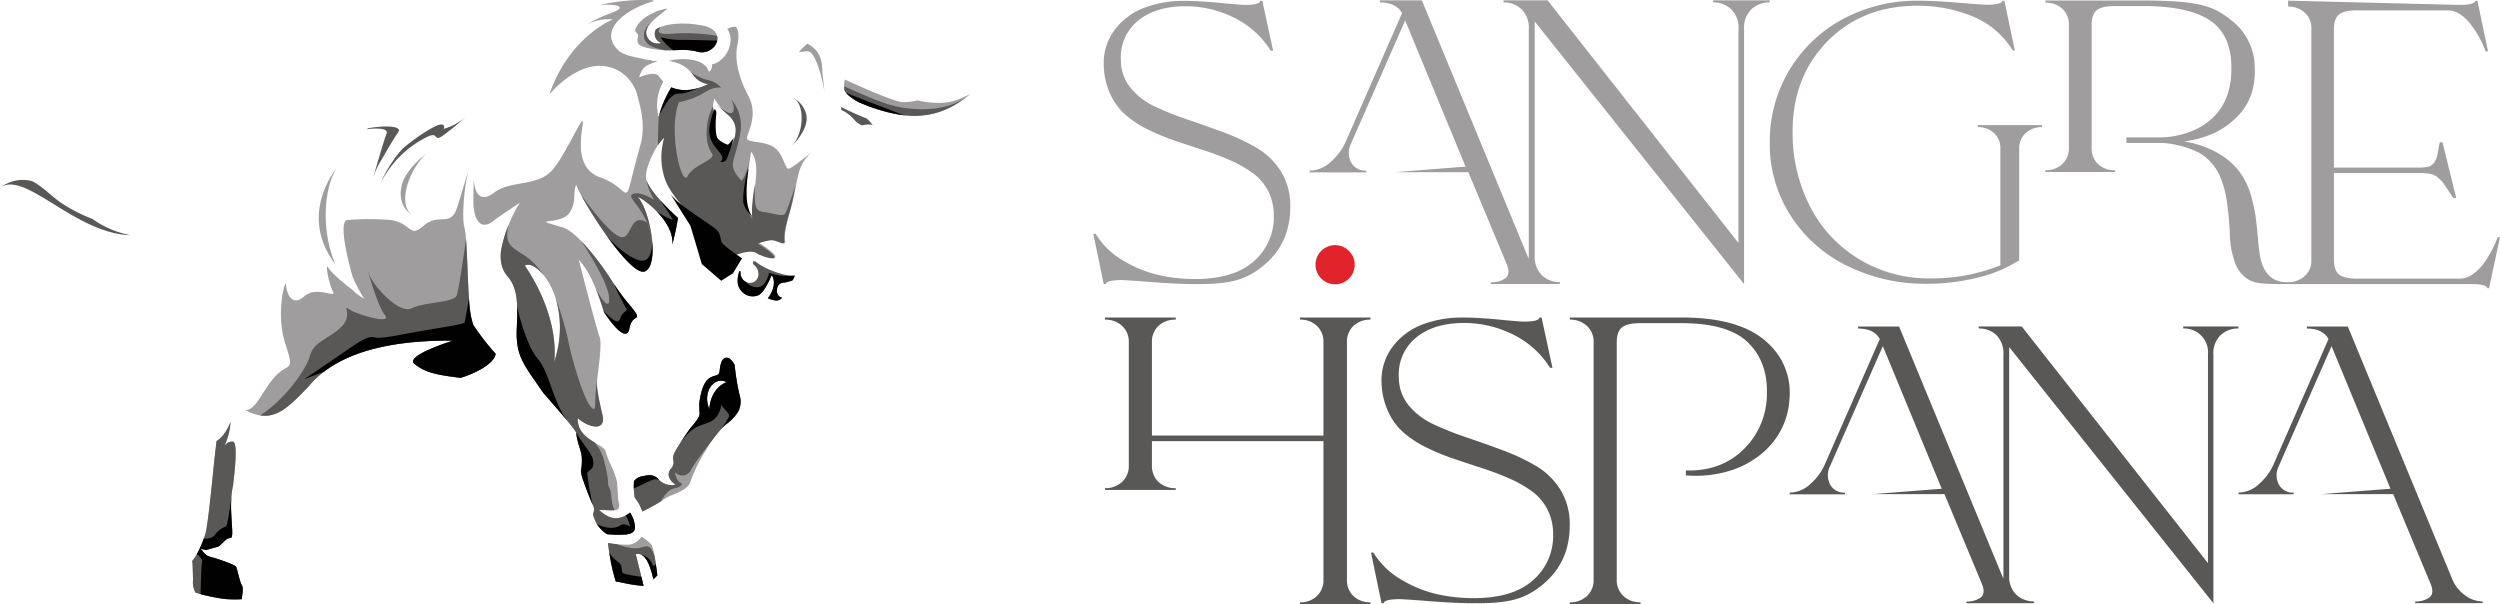 <svg xmlns:xlink="http://www.w3.org/1999/xlink" xmlns="http://www.w3.org/2000/svg" viewBox="0 0 623.74 150.716" height="150.716" width="623.74" id="logo_sangre_hispana_blackbg"><defs><clipPath id="clip-path"><rect fill="none" height="150.716" width="623.74" data-name="Rect&#xE1;ngulo 55" id="Rect&#xE1;ngulo_55"></rect></clipPath></defs><g clip-path="url(#clip-path)" data-name="Grupo 524" id="Grupo_524"><path fill-rule="evenodd" fill="#9f9d9d" transform="translate(-99.708 0)" d="M260,14.64l-.015.012L260,14.64M224.775,62.176c-.139.762-.62,4.194,1.44,6.609,2.329,2.73,2.8,5.643,2.439,12.924s1.789,9.242,6.593,16.29c4.148,4.73,7.672,8.813,8.25,9.983.137,2.333,1.338,4.605,1.363,6.151a13.926,13.926,0,0,1-.215,3.392,10.558,10.558,0,0,0,.728,2.734c.851,2.5,2.137,5.543,2.4,6.035a2.552,2.552,0,0,1-.121,2,10.6,10.6,0,0,0,.73,1.986,8.144,8.144,0,0,0,2.754,2.984,27.051,27.051,0,0,0,4.8.072c2.594-.305,2.438-1.754,1.775-3.885a9.2,9.2,0,0,0-.8-1.56c-3.494,2.627-5.783,1.086-7.783-.688a32.883,32.883,0,0,0,4.329.041c.072-.014,1.109-.234.652-1.816-.337-1.167-.2-3.261-.517-5.395l-.163-.611c-.722-2.733-2.149-4.6-2.648-6.981-1.293-2.011-7.111-3-6.929-8.126,2.707,2.443,7.512,3.593,6.038-1.314-.415-1.836-.841-3.719-1.071-5.308a11.713,11.713,0,0,1-.151-2.575c.068-.761.167-1.566.277-2.462.378-3.085.885-7.228.344-8.642-.821-2.149-5.18-19.18-5.189-19.229,3.05,3.264,4.96,8.739,6.282,13.044,2.254,3.407,5.743,7.674,6.384,4.021.728-4.15,4.15-.874-.582-6.481a58.468,58.468,0,0,1-4.073-5.71S244.7,58.021,239.917,56.672c-9.008-2.542-.165-.249,1.951-3.682,1.723-2.8.719-4.632,1.589-6.9,1.722,4.516,13.617,23.231,17.191,21.6,3.638-1.658,1.417-14.867-1.807-18.569,2.112.874,9.175,6.48,8.592,11.869a60.872,60.872,0,0,0,1.422-6.6c-3.263-3.005-6.917-6.743-7.868-9.458-.618-1.767,1.171-6.274,3.08-9.034.593-.758.965-1.225.965-1.225a5.757,5.757,0,0,1,.568-.545,18.367,18.367,0,0,0-.7,4.445,16.987,16.987,0,0,0,.987,6.109c1.609,4.595,9.738,12.333,10.817,13.526l.019.021c.913,1.01.939,2.846.969,5.017.012.89.025,1.844.108,2.848.112,1.354,2.873,2.558,3.933,1.473l.055-.389c.2-1.38,1.007-3.4,1.912-3.862a2.016,2.016,0,0,1,.233-.1c1.394-.5,3.757-1.155,5.009-.119,0,0,2.572,1.236,3.955,1.091s-3.168-3.314-3.678-3.459.492-.6,2.6-1c1.606-.3,2.928,1,3.821.668-.259-1.423-.08-3.212,1.058-7.164l.137-.476c1.8-6.253,1.539-10.051,3.745-12.98v0a15.334,15.334,0,0,1,1.583-1.781s-4.709,3.882-5.656,4.1-1.311-3.714-3.641-5.316-6.044-1.165-6.7-2.039,3.095-5.425.255-10.813-3.386-9.648-2.73-12.706c.446-2.081.318-3.554-.336-4.536a4.685,4.685,0,0,0-1.255.108l-.642.265-.3.125c2.166,3.057-.181,8.094-3.822,8.886a1.8,1.8,0,0,1-.773,1.864S276.233,15.7,272.728,15a14.15,14.15,0,0,0-6.266.229q.421.049.874.13a8.39,8.39,0,0,1,5.435,3.476,5.239,5.239,0,0,0,3.609,2.14c-2.6,1.379-6.5,2.138-9.172.827a27.275,27.275,0,0,0-3.164,7.384,11.578,11.578,0,0,1,1.18-8.814,9.483,9.483,0,0,1-1.166-1.418c-1-1.139-3.646-.132-4.905.313,1.024-2.831,1.469-2.751,4.6-4.058l-.032,0-.015,0-.017,0-.029,0h0l-.032,0-.012,0-.02,0-.027,0h-.005l-.032,0h-.009l-.023,0-.024,0h-.008l-.033,0h-.007l-.026,0-.022,0-.011,0-.033,0h0l-.029,0-.019,0-.014,0-.033,0h0l-.032,0-.016,0-.017,0-.031,0h0l-.033,0-.014,0-.02,0-.029,0h0l-.033,0-.01,0-.023,0-.026,0h-.008l-.034,0h-.008l-.025,0-.023,0-.01,0-.034,0h0l-.029,0-.02,0-.014,0-.034,0h0l-.032,0-.017,0-.017,0-.033,0h0l-.034,0-.015,0-.019,0-.03,0h0l-.034-.005-.012,0-.022,0-.028,0h-.007l-.034-.005h-.009l-.025,0-.025,0h-.01L262.253,15h-.007l-.028,0-.022,0-.013,0-.035-.005h0l-.031,0-.019,0-.016,0-.035-.005h0l-.035,0-.016,0-.018,0-.033-.005h0l-.035-.005-.013,0-.022,0-.03,0h-.006l-.035-.005-.01,0-.025,0-.027,0-.009,0-.035-.005h-.008l-.028,0-.024,0-.012,0-.036-.005q-.523-.081-1.067-.17L260,14.64c-2.193-.382-4.785-.987-5.9-1.988C248.682,7.788,255.7,2.2,262.866.281c-.079-.077-.16-.152-.245-.223a46.928,46.928,0,0,0-13.252,1.209c4.42-.36,7.021.451,2.936,1.928A31.721,31.721,0,0,0,244.854,7,10.912,10.912,0,0,1,252.6,4.863c-.031.012-10.863,4.231-15.836,18.726,0,0,6.894-8.508,14.394-6.979a9.481,9.481,0,0,1,6.094,4.005,11.245,11.245,0,0,1,.672,1.107,12.487,12.487,0,0,1,.565,1.212c.9,3.426,2.247,7.555,1.2,12.5v0c-.709,2.573-1.583,5.811-2.608,9.886h0c-.025.088-.048.175-.07.263-1.311,5.243-1.092.947-7.5-1.311s-4.842-9.939-4.405-13.361-3.5,6.262-7.209,11.068-10.595,2.8-14.891,6.08c-3.488,2.66-4.956.143-5.075-3.511-.082,2.051-.141,4.406-.1,6.519.446,6.118,3.322,5.369,4.778,4.2s6.828-4.7,6.828-4.7a34.5,34.5,0,0,0-4.663,11.595M238,90.239c1.131-12.458-7.333-23.912-7.35-23.935,2.612-2.017,12.353,8.01,7.35,23.935m49.1-52.372c2.959,3.574-.21,11.325.532,16.443-3.142-3.435-.967-12.945-.532-16.443M279,35.777a4.108,4.108,0,0,1-1.879-3.3,8.418,8.418,0,0,1,.774-4.32l.072-.151c-.8-1.138,0-3.462,0-3.464,1.127,2.132,1.9,2.418,3.911,4.61,2.9,3.165.629,6.758-1.163,9.707.058-1.468-.56-2.014-1.717-3.083M258.236,21.926c.108.457.054.226,0,0" data-name="Trazado 329" id="Trazado_329"></path><path fill-rule="evenodd" fill="#9f9d9d" transform="translate(-133.489 -75.345)" d="M300.838,192.362c-1.246,1.495-.067,3.085,1.2,3.918a4.477,4.477,0,0,1-4.45-1.565,3.011,3.011,0,0,0-2.706-.749c-1.566.3-2.076.2-3.2,1.384a16.665,16.665,0,0,0,.162,4.138,11.858,11.858,0,0,1,1.908,3.492c.946-.471,1.848-.944,2.666-1.4a30.251,30.251,0,0,0,2.954-1.806,10.659,10.659,0,0,1,1.986-.98c1.661-.7,3.837-1.614,4.339-3.13a40.766,40.766,0,0,1,4.08-8.265,27.188,27.188,0,0,1,4.88-6.222,10.606,10.606,0,0,0,3.109-3.33,5.512,5.512,0,0,0,.243-3.973,52.914,52.914,0,0,1-1.209-7.433s-.818-1.732-1.873-1.842-1.664.9-1.893,3.349-3.9-1.07-5.074,8.03c.015.752.029,2.008.08,2.527.081.823-1.014,2.206-2.377,3.751,0,0-3.873,5.44-4.164,6.751s.591,1.854-.656,3.349m13.911-21.673c-.009.007-3.9,1.288-4.29,6.722-1.838-4.266,1.253-8.313,4.29-6.722" data-name="Trazado 330" id="Trazado_330"></path><path fill-rule="evenodd" fill="#9f9d9d" transform="translate(-128.06 -113.044)" d="M285,248.936a4.094,4.094,0,0,0,2.3-1.067h0a5.992,5.992,0,0,0,.819-.915,10.161,10.161,0,0,1,2.581,2.127,22.263,22.263,0,0,1,.909,4.234c.253,1.709.459,3.251.423,3.3-.05.063-.446.48-.961.964-.724-3.208-1.918-6.89-4.4-6.269,0,.018,1.467,5.83,1.949,7.916a34.008,34.008,0,0,1-5.007-.751c-.748-.146-1.415-.275-1.916-.351a54.16,54.16,0,0,1-1.945-9.6,26.856,26.856,0,0,0,5.247.418" data-name="Trazado 331" id="Trazado_331"></path><path fill-rule="evenodd" fill="#9f9d9d" transform="translate(-51.552 -35.747)" d="M133.513,102.58c1.019,1.748,5.837,5.377,5.837,5.377a14.5,14.5,0,0,0,3.065,2.335,40.055,40.055,0,0,1-2.9-5.509c-2.9-10.43-2.611-14.181-1.228-14.144a68.223,68.223,0,0,1,9.629-.091c6.626.364,5.389,4.951,9.321,1.529s6.772.656,8.447-4.805c1.249-4.075,2.3-7.513,2.808-9.18-1.234,4.459-1.7,12.142-1.088,14.3.456,1.6.621,5.841.8,10.34.226,5.8.468,12.028,1.436,14.082a57.086,57.086,0,0,0,5.556,7.179c.018,1.721-3.4,4.387-8.706,6.025-6.548-.79-8.888-1.415-11.509-3.454s9.611-5.825,9.611-5.825c-16.134-.161-29.25,3.073-36.2,11.6-5.909,6.156-9.226,9.164-15.763,5.65,2.494.62,4.472-4.893,7.5-8.239,3.422-3.787,5.061-.765,2.585-8.337s.109-16.42.182-14.673,1.311,5.825,4.514,2.986,8.228.656,7.209-1.238-2.112-7.646-1.092-5.9" data-name="Trazado 332" id="Trazado_332"></path><path fill-rule="evenodd" fill="#9f9d9d" transform="translate(-40.436 -88.819)" d="M94.471,198.843c2.313-1.328,3.481-4.812,3.481-4.812a16.143,16.143,0,0,1-1.485,5.908,7.82,7.82,0,0,0,.668-.588,2.241,2.241,0,0,1,1.469-.345c1.107.277.51,6.6-.035,10.993-1.326,5.834.624,13.084-.64,13.05s-2.257,1.966-3.277,2.221-2.752.767-2.752.767c-.873-.182-1.485-.307-1.413-.272.214.1.984,1.373,1.717,1.717A6.81,6.81,0,0,0,93.8,228s5.276,1.627,5.567,2.282.954,3.926,1.4,4.533.106,2.451-.039,3.509a36.85,36.85,0,0,1-4.069-.041,41.883,41.883,0,0,1-7.44-1.613,5.227,5.227,0,0,1-.639-2.916c.054-.407-.108-4.687-.136-4.731-.041-.064-.076-.126-.107-.184a11.914,11.914,0,0,0,1.639-2.559,26.148,26.148,0,0,0,1.668-4.161c.561-1.9,1.214-8.231,1.838-14.282.346-3.354.683-6.621.99-8.991" data-name="Trazado 333" id="Trazado_333"></path><path fill-rule="evenodd" fill="#9f9d9d" transform="translate(-177.79 -16.755)" d="M388.58,36.6c3.256,1.5,12.2,5.518,14.389,5.637a13.672,13.672,0,0,0,3.7-.426q.707.155,1.4.269c5.924.967,8.435-.173,11.836-1.9-9.268,7.794-18.093,6.128-27.767,2.116-1.98-1.081-3.642-2.274-3.721-3.363a7.475,7.475,0,0,1,.159-2.331" data-name="Trazado 334" id="Trazado_334"></path><path fill-rule="evenodd" fill="#9f9d9d" transform="translate(-133.796 -1.809)" d="M292.914,8.015c1.529-2.366,5.411-3.621,5.411-3.621.759-.2,1.458-.346,2.037-.442l-.363.3c-1.842,1.53-4.946,3.537-4.992,5.576a2.871,2.871,0,0,0,3.812,2.692A2.319,2.319,0,0,1,297.173,10a1.929,1.929,0,0,1,.287-.88c3.238-2,8.811-1.341,9.169-1.3l.018,0c.472.06,1.035.137,1.786.24,7.259,1,4.245,7.471-.295,6.715l.009.014a9.513,9.513,0,0,0-1.009-.26,15.366,15.366,0,0,0-4.171-.228c-.309-.029-1.783.1-3.84.028-7.04-.668-6.394-1.88-6.176-3.373s-1.565-.582-.036-2.949" data-name="Trazado 335" id="Trazado_335"></path><path fill-rule="evenodd" fill="#595857" transform="translate(-177.79 -18.168)" d="M388.4,39.689c2.693,1.246,9.3,4.212,12.753,4.982,4.234.945,12.51,1.735,18.1-2.537-9.027,7.171-17.661,5.491-27.105,1.574-1.98-1.08-3.642-2.274-3.721-3.362q-.024-.34-.025-.657" data-name="Trazado 336" id="Trazado_336"></path><path fill-rule="evenodd" fill="#595857" transform="translate(-132.93 -37.932)" d="M294.209,82.865c.951,2.716,4.605,6.454,7.868,9.459a60.88,60.88,0,0,1-1.422,6.6c.582-5.388-6.481-11-8.592-11.869,2.249,2.583,4.01,9.794,3.634,14.48.674-10.277-6.863-14.152-5.006-15.135s5.461,1.42,5.461,1.42a15.06,15.06,0,0,1-1.943-4.952" data-name="Trazado 337" id="Trazado_337"></path><path fill-rule="evenodd" fill="#595857" transform="translate(-122.326 -40.951)" d="M277.119,100.066c2.986.8,2.134-6.215,6.638-3.617a17.232,17.232,0,0,1,1.337,8.1c-.163,2.03-.728,3.587-1.827,4.089-3.107,1.415-12.5-12.539-16.035-19.18,0,0,6.9,9.8,9.888,10.6" data-name="Trazado 338" id="Trazado_338"></path><path fill-rule="evenodd" fill="#595857" transform="translate(-122.458 -50.807)" d="M274.411,124.921c-.364-4.15-6.892-13.929-6.892-13.929a69.781,69.781,0,0,1,7.341,9.475,58.537,58.537,0,0,0,4.073,5.71c4.733,5.607,1.311,2.331.582,6.481-.64,3.653-4.131-.614-6.384-4.022-.6-1.941-1.312-4.12-2.2-6.229v0c.983,2.147,3.842,6.659,3.478,2.511" data-name="Trazado 339" id="Trazado_339"></path><path fill-rule="evenodd" fill="#595857" transform="translate(-105.453 -47.415)" d="M252.575,157.011c.4.283.813.542,1.214.788a10.765,10.765,0,0,1,2.471,5c1.42,5.351.51,5.17,1.238,6.335.6.966.375,4.107,1.311,5.58-1.054.094-2.2-.091-3.937-.091,2,1.774,4.289,3.315,7.783.688a9.2,9.2,0,0,1,.8,1.56c.663,2.131.818,3.58-1.775,3.885a27.051,27.051,0,0,1-4.8-.072,8.148,8.148,0,0,1-2.754-2.984,10.6,10.6,0,0,1-.73-1.986,2.55,2.55,0,0,0,.12-2c-.262-.492-1.548-3.536-2.4-6.035a10.571,10.571,0,0,1-.727-2.734,13.955,13.955,0,0,0,.215-3.392c-.025-1.546-1.227-3.818-1.363-6.151-.578-1.17-4.1-5.253-8.25-9.983-4.8-7.048-6.957-9.008-6.593-16.29s-.11-10.194-2.439-12.924c-2.061-2.415-1.58-5.846-1.44-6.609a32.31,32.31,0,0,1,1.8-6.009c-.932,4.3.146,5.169,3.565,7.284a16.167,16.167,0,0,1,5.13,5.13c-1.782-2.152-3.672-3.009-4.621-2.276.017.022,8.481,11.477,7.35,23.934a25.969,25.969,0,0,0,.274-16.043,80.955,80.955,0,0,1,3.139,10.459c.728,4,3.6,14.162,5.57,16.638s.766-1.7,1.721-6.558q-.02.194-.037.385a11.713,11.713,0,0,0,.151,2.575c.23,1.589.656,3.471,1.071,5.308,1.473,4.907-3.332,3.758-6.038,1.314-.092,2.6,1.358,4.136,2.979,5.28" data-name="Trazado 340" id="Trazado_340"></path><path fill-rule="evenodd" fill="#595857" transform="translate(-128.059 -114.365)" d="M281.883,250.12s3.973,1.507,5.866.925,2.659-.788,3.641,2.191c.08.454.157.929.226,1.4.253,1.71.459,3.251.423,3.3-.05.063-.446.48-.961.964-.724-3.208-1.918-6.89-4.4-6.269,0,.018,1.467,5.83,1.949,7.916a34,34,0,0,1-5.007-.751c-.748-.145-1.415-.275-1.916-.351a54.211,54.211,0,0,1-1.946-9.6c.733.118,1.458.212,2.128.281" data-name="Trazado 341" id="Trazado_341"></path><path fill-rule="evenodd" fill="#595857" transform="translate(-133.489 -75.345)" d="M312.1,183.988c.283-.376.562-.731.836-1.06a12.072,12.072,0,0,1,1.719-1.746,10.606,10.606,0,0,0,3.109-3.33,5.512,5.512,0,0,0,.243-3.973,52.914,52.914,0,0,1-1.209-7.433s-.818-1.732-1.873-1.842-1.664.9-1.893,3.349-3.9-1.07-5.074,8.03c.015.752.029,2.008.08,2.527.081.823-1.014,2.206-2.377,3.751,0,0-3.873,5.44-4.164,6.751s.591,1.854-.656,3.349-.067,3.085,1.2,3.918a4.477,4.477,0,0,1-4.45-1.565,3.011,3.011,0,0,0-2.706-.749c-1.566.3-2.076.2-3.2,1.384a16.665,16.665,0,0,0,.162,4.138,11.858,11.858,0,0,1,1.908,3.492c.946-.471,1.848-.944,2.666-1.4.756-.417,1.429-.811,1.986-1.159.749-1.4,1.88-2.951,3.245-3.2,1.784-.328,2.4-1.311,1.638-1.42s-1.857-3.131-1.128-2.4a2.4,2.4,0,0,0,3.768-.892c.728-1.511,4.478-6.359,6.176-8.522m2.652-13.3c-.009.007-3.9,1.288-4.29,6.722-1.838-4.266,1.253-8.313,4.29-6.722" data-name="Trazado 342" id="Trazado_342"></path><path fill-rule="evenodd" fill="#595857" transform="translate(-54.806 -50.357)" d="M141.881,127.493c1.82,1.311,11,4.005,8.956,1.456s-4.879-13.18-4.005-10.34,7.5,10.267,10.7,8.665,10.558-1.383,11.214-3.2,2.329-14.063,2.329-14.063c.164,2,.267,4.618.372,7.328.226,5.8.469,12.028,1.436,14.082a57.1,57.1,0,0,0,5.557,7.179c.018,1.721-3.4,4.387-8.706,6.025-6.548-.79-8.888-1.415-11.509-3.455s9.611-5.825,9.611-5.825c-16.133-.162-29.25,3.073-36.2,11.6-4.628,4.822-7.667,7.712-11.908,7.05,5.942-3.766,11.344-11.23,12.324-14.628,1.092-3.786,3.713-3.859,7.427-6.99s.582-6.189,2.4-4.879" data-name="Trazado 343" id="Trazado_343"></path><path fill-rule="evenodd" fill="#595857" transform="translate(-40.436 -88.819)" d="M98.569,210c-1.326,5.834.624,13.084-.64,13.051s-2.257,1.966-3.277,2.221-2.752.767-2.752.767c-.873-.182-1.485-.307-1.413-.273.215.1.984,1.374,1.717,1.717A6.86,6.86,0,0,0,93.8,228s5.276,1.627,5.567,2.282.954,3.926,1.4,4.533.106,2.451-.039,3.509a36.854,36.854,0,0,1-4.069-.041,41.824,41.824,0,0,1-7.44-1.614,5.223,5.223,0,0,1-.639-2.916c.053-.408-.109-4.687-.136-4.731-.041-.065-.076-.126-.107-.184a11.894,11.894,0,0,0,1.639-2.559,26.167,26.167,0,0,0,1.668-4.161c.561-1.9,1.214-8.231,1.838-14.282.346-3.354.683-6.621.99-8.991,2.313-1.328,3.481-4.812,3.481-4.812a16.145,16.145,0,0,1-1.485,5.908,7.834,7.834,0,0,0,.668-.588,2.241,2.241,0,0,1,1.469-.345c1.107.277.51,6.595-.035,10.992" data-name="Trazado 344" id="Trazado_344"></path><path fill-rule="evenodd" fill="#595857" transform="translate(-155.363 -55.019)" d="M343.891,120.293c2.071,1.764,7.317,3.783,9.769,3.491a5.057,5.057,0,0,1-.56,1.169,9.263,9.263,0,0,1-2.277.594,1.608,1.608,0,0,0-1.495,1.164,2.418,2.418,0,0,0-.143.7,2.159,2.159,0,0,0,.082.735,1.542,1.542,0,0,0,1.238,1.142,2.209,2.209,0,0,1-.572.485,1.756,1.756,0,0,1-.974.228,7.271,7.271,0,0,1-2.033-.574c1.747-2.2,1.872-4.632.946-5.746,0,.011-1.819,4.733-3.631,5.117a3.645,3.645,0,0,1-2.524-.141,4.046,4.046,0,0,1-1.924-1.8,3.789,3.789,0,0,1-.2-.462c-.61-1.717.4-4.918.537-3.341a2.407,2.407,0,0,0,2.224,2.543c2.454.062,2.95-3.026,1.152-4.449a.715.715,0,0,1-.227-.884c.266-.073.458-.093.53-.032l0,0Z" data-name="Trazado 345" id="Trazado_345"></path><path fill-rule="evenodd" fill="#595857" transform="translate(-135.624 -4.46)" d="M299,12.653a1.929,1.929,0,0,1,.287-.88,7.293,7.293,0,0,1,1.155-.573c-.642.891-1.4,2.114,3.372,1.622a48.6,48.6,0,0,1,10.715.564c.583,2.1-1.683,4.527-4.565,4.048l.01.013a9.522,9.522,0,0,0-1.01-.26,15.361,15.361,0,0,0-4.17-.228c-.272-.025-1.443.074-3.118.048-3.711-.608-5.268-1.723-5.389-3.521-.145-2.166,2.12-3.744,2.12-3.744a4.369,4.369,0,0,0-1.572,2.738,2.87,2.87,0,0,0,3.811,2.692A2.319,2.319,0,0,1,299,12.653" data-name="Trazado 346" id="Trazado_346"></path><path fill-rule="evenodd" fill="#9f9d9d" transform="translate(-168.256 -9.203)" d="M369.814,22a15.976,15.976,0,0,0-2.246.241,14.376,14.376,0,0,1,2.126-2.135c3.174,1.651,3.607,4.213,3.713,6.384.015.313.03.622.047.864.044.626.135,1.425.24,2.351.088.768.181,1.627.263,2.54v0c-.22-1.942-1.991-10.117-4.142-10.244" data-name="Trazado 347" id="Trazado_347"></path><path fill-rule="evenodd" fill="#595857" transform="translate(-138.574 -15.052)" d="M302.91,44.241c0,.131-.179,3.52-.183,6.551,0,.142,0,.283,0,.423l0,0,0,0,0,0,0,0,0,0v0h0l0,0v0l0,0h.013l0,0,0,0,0,0,0,0v0h0v0h0v0h0l0,0v0h0v0h0v0h0l0,0v0l0,0,0,0h.007v0h0l0,0v0h0l0,0h0v0l0,0v0h0v0h0v0l0,0,0,0,0,0,0,0,0,0,0,0h0v0h0l0,0h0v0h0v0h0l0,0,0,0,0,0,0,0,0,0,0,0,0,0,0,0v0h0l0,0h0l0,0v0l0,0v0l0,0h0l0,0h0v0l0,0v0h0v0l0,0h0v0l0,0h0l0,0v0h0v0h0l0,0h0v0c.594-.759.966-1.228.966-1.228a5.75,5.75,0,0,1,.569-.544,18.367,18.367,0,0,0-.7,4.445,16.973,16.973,0,0,0,.987,6.108c1.609,4.6,9.737,12.333,10.817,13.527l.019.021c.913,1.01.939,2.847.969,5.017.012.89.026,1.844.108,2.848.112,1.355,2.872,2.559,3.933,1.473l.055-.389c.2-1.379,1.006-3.4,1.911-3.861a2.024,2.024,0,0,1,.234-.1c1.394-.5,3.757-1.156,5.009-.119,0,0,2.571,1.236,3.955,1.09s-3.167-3.313-3.677-3.458.491-.6,2.6-1c1.606-.3,2.928,1,3.821.668-.258-1.423-.08-3.212,1.059-7.163l.137-.477c.753-2.612,1.145-4.8,1.507-6.666,0,0-1.826,5.533-2.445,6.734s-2.33.219-5.133-.146-2.479-1.227-2.592-7.051c-.332,2.989-.918,6.156-.552,8.681-2.719-2.973-1.457-10.494-.786-14.732-.753,4.292-1.932,5.239-1.932,5.239s-2.275-2.13-2.166-4.06,1.875-5.734,2.021-9.557a10.18,10.18,0,0,0-2.385-6.608s.983,2.075.4,3.058-2.488-.484-4.066-1.88A42.685,42.685,0,0,0,320.75,44.2c2.9,3.166.63,6.759-1.163,9.707.059-1.468-.559-2.014-1.717-3.083a4.108,4.108,0,0,1-1.879-3.3,8.422,8.422,0,0,1,.774-4.32l.072-.152a2.53,2.53,0,0,1-.352-1.49,12.919,12.919,0,0,0-1.454,4.6c-.436,3.24,0,5.461,1.165,7.135s-4.551,2.731-6.08,5.716c-1.464,2.858-4.946-11.381-2.143-18.48a19.215,19.215,0,0,0,6.221-2.308c2.767-1.82,4.314-1.256,4.314-1.256a5.651,5.651,0,0,0-3.195-1.921,11.69,11.69,0,0,1-4.554-2.174c.313.333.6.675.878,1.008a5.243,5.243,0,0,0,3.609,2.14c-2.6,1.379-6.5,2.138-9.172.827a27.25,27.25,0,0,0-3.164,7.384" data-name="Trazado 348" id="Trazado_348"></path><path fill-rule="evenodd" fill="#595857" transform="translate(-80.174 -24.22)" d="M189.555,55.41c2-.582,1.313.963,1.313.963a14.239,14.239,0,0,0,6.008-3.462,68.6,68.6,0,0,1-6.184,5.139c-2.512,1.711-.91-.946-3.641.182a25.7,25.7,0,0,0-11.9,11.636,31.207,31.207,0,0,1,5.543-8.63c3.552-3.015,7.591-5.457,8.865-5.827" data-name="Trazado 349" id="Trazado_349"></path><path fill-rule="evenodd" fill="#595857" transform="translate(-77.189 -26.644)" d="M170.228,71.213c.5-1.758,2.843-9.931,3.395-11.2.619-1.42-2.534-1.463-5-1.1q.256-.15.494-.282c5.081-.885,8.377-.337,7.457.961-1.42,2-3.959,6.521-3.959,6.521a19.989,19.989,0,0,0-2.388,5.092" data-name="Trazado 350" id="Trazado_350"></path><path fill-rule="evenodd" fill="#595857" transform="translate(0 -37.915)" d="M15.215,88.495a38.648,38.648,0,0,0,7.816,4.023,24.328,24.328,0,0,0,9.53,4.076C18.635,96.218,6.094,80.144,0,84.8a9.119,9.119,0,0,1,7.983-1.7c2.59,1.27,4.87,3.788,7.232,5.392" data-name="Trazado 351" id="Trazado_351"></path><path fill-rule="evenodd" fill="#9f9d9d" transform="translate(-84.388 -32.414)" d="M190.652,70.81c-3.867,3.656-7.17,11.822-3.752,15.04,0,0-3.522-2.124-2.284-7.185.8-3.274,3.928-6.2,6.036-7.855" data-name="Trazado 352" id="Trazado_352"></path><path fill-rule="evenodd" fill="#9f9d9d" transform="translate(-67.137 -35.533)" d="M150.811,101.507c-9.456-12.455.227-23.882.227-23.882-3.269,5.3-3.686,15.878-.227,23.882" data-name="Trazado 353" id="Trazado_353"></path><path fill-rule="evenodd" fill="#595857" transform="translate(-166.7 -20.641)" d="M364.17,57.166c3.348-3.463,3.245-10.685.485-12.075a6.246,6.246,0,0,1,3.2,4.117c.655,2.825-1.764,6.05-3.688,7.958" data-name="Trazado 354" id="Trazado_354"></path><path fill-rule="evenodd" fill="#595857" transform="translate(-177.164 -22.529)" d="M390.5,52.638a9.542,9.542,0,0,0-3.457-2.693l-.016-.728a67.285,67.285,0,0,0,6.429,2.889,13,13,0,0,1,1.44,1.6,5.445,5.445,0,0,0-2.579.106,4.415,4.415,0,0,1-1.817-1.178" data-name="Trazado 355" id="Trazado_355"></path><path fill-rule="evenodd" fill="#010101" transform="translate(-155.363 -57.072)" d="M347.216,125.123a12.724,12.724,0,0,0,5.673.738,4.9,4.9,0,0,0,.771-.023,5.056,5.056,0,0,1-.56,1.169,9.238,9.238,0,0,1-2.277.594,1.608,1.608,0,0,0-1.494,1.164,2.432,2.432,0,0,0-.143.7,2.174,2.174,0,0,0,.082.735,1.542,1.542,0,0,0,1.238,1.142,2.188,2.188,0,0,1-.572.485,1.752,1.752,0,0,1-.974.228,7.271,7.271,0,0,1-2.033-.574c1.747-2.2,1.872-4.633.946-5.747,0,.012-1.819,4.734-3.631,5.117a3.642,3.642,0,0,1-2.524-.142,4.045,4.045,0,0,1-1.924-1.8,3.827,3.827,0,0,1-.2-.462c-.61-1.717.4-4.919.537-3.341a2.47,2.47,0,0,0,1.355,2.3c.854,1.11,3.046,2.033,4.383.634a5.821,5.821,0,0,0,1.345-2.917" data-name="Trazado 356" id="Trazado_356"></path><path fill-rule="evenodd" fill="#010101" transform="translate(-141.238 -40.924)" d="M318.258,99.154l-.019-.021Zm-4.76-1.889,2.84,9.539,4.824,4.169,2.949-1.857,2.253-3.745s-.6-.4-1.382-.957c-1.432-1.013-3.493-2.543-3.728-3.107-.364-.874-.145-2.111-1.383-3.2-.8-.708-4.641-3.139-7.682-5.418a17.872,17.872,0,0,1-3.641-3.283Z" data-name="Trazado 357" id="Trazado_357"></path><path fill-rule="evenodd" fill="#010101" transform="translate(-156.523 -35.461)" d="M344.444,89.77s-2.348-2-2.494-4.109.866-7.631,1.334-8.193c-.613,4.253-1.093,9.84,1.16,12.3" data-name="Trazado 358" id="Trazado_358"></path><path fill-rule="evenodd" fill="#010101" transform="translate(-149.388 -23.008)" d="M332.465,57.389a42.723,42.723,0,0,1-1.763,5.279,1.329,1.329,0,0,1-1.657.691s1.392-.537-.155-2.375-2.521-3.122-2.54-5.47a15.224,15.224,0,0,1,1.3-5.252s.609.118.428,1.466-.291,5.06.4,5.861a5.94,5.94,0,0,0,2.485,1.52c.273,0,1.5-1.721,1.5-1.721" data-name="Trazado 359" id="Trazado_359"></path><path fill-rule="evenodd" fill="#010101" transform="translate(-138.849 -18.407)" d="M306.348,40.212a9.716,9.716,0,0,0,6.791.139s-2.961,1.452-4.782,1.415-2.67,1.275-5.03,5.3a27.409,27.409,0,0,1,3.021-6.852" data-name="Trazado 360" id="Trazado_360"></path><path fill-rule="evenodd" fill="#010101" transform="translate(-139.182 -7.838)" d="M309.108,17.78c2.116,0,6.782.121,9.02.183a3.958,3.958,0,0,1-4.606,2.849l.01.014a9.392,9.392,0,0,0-1.01-.26,15.34,15.34,0,0,0-4.17-.228c-.151-.014-.579.01-1.217.03-2-1.417-3.3-3.338-3.052-3.243a16.965,16.965,0,0,0,5.024.655" data-name="Trazado 361" id="Trazado_361"></path><path fill-rule="evenodd" fill="#010101" transform="translate(-178.175 -19.532)" d="M389.236,42.669c4.182,1.768,14.643,5.644,14.643,5.644a41.491,41.491,0,0,1-11.352-3.241,11.238,11.238,0,0,1-3.29-2.4" data-name="Trazado 362" id="Trazado_362"></path><path fill-rule="evenodd" fill="#010101" transform="translate(-138.402 -42.226)" d="M302.35,95.058c2.058,1.358,4.131,2.282,3.876,1.809s-3.065-4.622-3.065-4.622c1.351,1.5,2.91,3.011,4.388,4.373a60.685,60.685,0,0,1-1.422,6.6c.316-2.917-1.609-5.9-3.777-8.156" data-name="Trazado 363" id="Trazado_363"></path><path fill-rule="evenodd" fill="#010101" transform="translate(-127.715 -49.543)" d="M279,108.231c2.651,3.354,7.78,7.186,9.746,6.2,1.542-.771,1.683-3.424,1.672-4.533a18.791,18.791,0,0,1,.061,3.243c-.163,2.03-.727,3.587-1.827,4.089-1.846.841-5.913-3.747-9.651-9" data-name="Trazado 364" id="Trazado_364"></path><path fill-rule="evenodd" fill="#010101" transform="translate(-127.151 -59.863)" d="M281.85,139.353c.619-1.893,2.148-1.857,1.529-2.548a61.256,61.256,0,0,1-3.008-6.029,51.837,51.837,0,0,0,3.255,4.457c4.733,5.607,1.311,2.331.582,6.481-.641,3.653-4.131-.614-6.384-4.021l-.053-.173c2.173,2.039,3.57,3.391,4.079,1.833" data-name="Trazado 365" id="Trazado_365"></path><path fill-rule="evenodd" fill="#010101" transform="translate(-134.919 -116.763)" d="M298.531,257.411c.227,1.553.4,2.878.367,2.922-.05.063-.446.48-.961.964-.6-2.639-1.509-5.6-3.2-6.22,2.837.655,2.9,3.008,3.269,2.941.181-.033.37-.311.522-.607" data-name="Trazado 366" id="Trazado_366"></path><path fill-rule="evenodd" fill="#010101" transform="translate(-128.349 -116.428)" d="M282.7,256.7c1.2.947.437,2.44,1.2,2.8a31.031,31.031,0,0,0,4.463.832c.221.9.418,1.719.546,2.274a34,34,0,0,1-5.007-.751c-.747-.146-1.415-.275-1.916-.351a41.955,41.955,0,0,1-1.6-7.16A7.423,7.423,0,0,0,282.7,256.7" data-name="Trazado 367" id="Trazado_367"></path><path fill-rule="evenodd" fill="#010101" transform="translate(-125.724 -107.965)" d="M274.653,238.716c2.244,1.155,4.493,1.213,5.7.4,1.456-.983,2.512.583,2.512-.036a10.945,10.945,0,0,0-.994-2.531,9.143,9.143,0,0,0,1.058-.692,9.212,9.212,0,0,1,.8,1.56c.663,2.132.818,3.58-1.775,3.886a27.1,27.1,0,0,1-4.8-.072,8.344,8.344,0,0,1-2.5-2.515" data-name="Trazado 368" id="Trazado_368"></path><path fill-rule="evenodd" fill="#010101" transform="translate(-121.32 -91.039)" d="M269.356,206.426c.073,2.112-1.456,1.748-1.529,2.84a75.962,75.962,0,0,0,1.361,7.656c-.462-1.028-1.487-3.519-2.2-5.624a10.557,10.557,0,0,1-.728-2.733,13.957,13.957,0,0,0,.215-3.393c-.025-1.545-1.227-3.818-1.363-6.151-.021-.042-.046-.089-.075-.139,2.557,4.357,4.251,5.433,4.323,7.544" data-name="Trazado 369" id="Trazado_369"></path><path fill-rule="evenodd" fill="#010101" transform="translate(-143.305 -75.345)" d="M323.346,176.282c.029.874,2.155,2.039,1.835,3.03a19.36,19.36,0,0,1-2.261,3.413,11.347,11.347,0,0,1,1.546-1.542,10.606,10.606,0,0,0,3.109-3.33,5.512,5.512,0,0,0,.243-3.973,52.914,52.914,0,0,1-1.209-7.433s-.818-1.732-1.873-1.842-1.664.9-1.893,3.349-3.9-1.07-5.074,8.03c.015.752.029,2.008.08,2.527.081.823-1.014,2.206-2.377,3.751,0,0-1.273,1.788-2.414,3.56,3.315-4.5,4.563-3.962,7.417-5.244s2.84-5.17,2.869-4.3m1.218-5.593c-.009.007-3.9,1.288-4.29,6.722-1.838-4.266,1.253-8.313,4.29-6.722" data-name="Trazado 370" id="Trazado_370"></path><path fill-rule="evenodd" fill="#010101" transform="translate(-64.1 -62.852)" d="M157.477,147.027c1.69.466,6.815-.757,12.292-1.689s10.136-1.631,10.252-2.039,1.089-5.995,1.089-5.995a23.292,23.292,0,0,0,1.071,6.608,57.143,57.143,0,0,0,5.557,7.179c.018,1.721-3.4,4.387-8.706,6.024-6.548-.789-8.888-1.415-11.509-3.454s9.611-5.825,9.611-5.825c-13.434-.134-24.775,2.085-32.21,7.752-2.672,1.034-4.893,1.835-4.893,1.835s4.718-3.146,9.029-6.117,6.728-4.747,8.417-4.282" data-name="Trazado 371" id="Trazado_371"></path><path fill-rule="evenodd" fill="#010101" transform="translate(-41.448 -104.552)" d="M91.485,252.791c.057-2.294.2-7.282.381-8,.233-.932-1.318-1.961-1.318-1.961.147-.259.295-.535.44-.824a27.538,27.538,0,0,0,1.319-3.089c.992.09,2.319-.156,2.791-.972a5.871,5.871,0,0,1,2.68-2.039c.474-.216,1.11-5.028,1.408-7.51-.421,5.161.832,10.409-.245,10.381-1.265-.033-2.257,1.966-3.276,2.22s-2.752.767-2.752.767c-.873-.182-1.486-.307-1.413-.273.215.1.984,1.374,1.717,1.717a6.829,6.829,0,0,0,1.592.514s5.276,1.627,5.567,2.283.955,3.926,1.4,4.533.106,2.451-.038,3.509a36.847,36.847,0,0,1-4.069-.04,52.489,52.489,0,0,1-6.185-1.223" data-name="Trazado 372" id="Trazado_372"></path><path fill-rule="evenodd" fill="#010101" transform="translate(-108.82 -64.511)" d="M237.848,140.93c.6,3.085,2.615,10.154,5.068,13,3.1,3.6,3.72,10.671,7.46,15.573-1.527-1.851-3.673-4.319-6.018-6.993-4.8-7.048-6.957-9.008-6.593-16.29.1-2.09.14-3.821.082-5.29" data-name="Trazado 373" id="Trazado_373"></path><path fill-rule="evenodd" fill="#010101" transform="translate(-133.489 -100.086)" d="M296.163,219.868c-.781.312-3.243,1.483-4.541,2.105a16.516,16.516,0,0,1,.055-1.881c1.124-1.18,1.635-1.084,3.2-1.384a3.011,3.011,0,0,1,2.706.749,5.339,5.339,0,0,0,.381.41,2.128,2.128,0,0,0-1.8,0" data-name="Trazado 374" id="Trazado_374"></path><path fill="#9f9d9d" transform="translate(-230.27 -0.181)" d="M505.646,71.055l-2.6-12.519h.588a19.574,19.574,0,0,0,6.974,6.721,30.581,30.581,0,0,0,8.822,3.571,41.566,41.566,0,0,0,8.99.966q9.746,0,14.7-4.453a14.479,14.479,0,0,0,4.957-11.258,13.314,13.314,0,0,0-1.428-6.259,12.788,12.788,0,0,0-3.865-4.5,30.347,30.347,0,0,0-5.587-3.15q-3.151-1.387-6.638-2.521t-6.973-2.311a56.118,56.118,0,0,1-6.679-2.731A26.827,26.827,0,0,1,511.275,29a15.337,15.337,0,0,1-3.949-5.251,18.51,18.51,0,0,1-1.68-7.225,13.916,13.916,0,0,1,2.772-8.948,16.488,16.488,0,0,1,7.352-5.461A27.644,27.644,0,0,1,525.727.4q3.7,0,8.906.5t6.217.5q3.7,0,3.865-1.008h.5l2.688,12.435h-.588a22.444,22.444,0,0,0-9.41-8.36A27.073,27.073,0,0,0,525.727,1.74q-7.31.085-11.637,3.7a11.778,11.778,0,0,0-4.159,9.914,10.8,10.8,0,0,0,2.437,6.764,17.079,17.079,0,0,0,6.091,4.663,76.353,76.353,0,0,0,8.234,3.277q4.494,1.512,8.99,3.193a51.72,51.72,0,0,1,8.192,3.865,17.518,17.518,0,0,1,6.008,5.881,16.157,16.157,0,0,1,2.31,8.738c0,5.994-2.091,10.626-6.049,14.157-5.271,4.7-9.988,5.167-17.812,5.167q-4.2,0-10.712-.5t-7.52-.5q-3.7,0-3.949,1.009Z" data-name="Trazado 375" id="Trazado_375"></path><path fill="#9f9d9d" transform="translate(-275.85 -0.065)" d="M703.279.143v.52a6.414,6.414,0,0,1,4.462,1.689A6.387,6.387,0,0,1,709.6,7.333V60.694L661.958.143h-11v.52a6.369,6.369,0,0,1,4.5,1.689,6.468,6.468,0,0,1,1.819,4.981v56.48c0,.28-.011.549-.032.812L630.592.147H620.11v.52q4.071,0,5.544,2.685L611.624,35.36a14.246,14.246,0,0,1-3.638,4.981,7.859,7.859,0,0,1-5.37,2.3v.433h14.12v-.433a4.019,4.019,0,0,1-3.769-2.036,5.11,5.11,0,0,1-.043-4.721L626.434,5.171l15.073,36.47-17.759,1.385H642.2l9.616,23.043q.952,2.426-.39,3.422a5.909,5.909,0,0,1-3.6,1v.433h17.239v0h.008v-.433c-.205,0-.406-.01-.6-.025a7.434,7.434,0,0,1-2.941-.952,6.367,6.367,0,0,1-.96-.756,6.494,6.494,0,0,1-1.819-4.938V5.427L710.989,70.94V7.333a6.383,6.383,0,0,1,1.863-4.981A6.523,6.523,0,0,1,717.4.663V.143Z" data-name="Trazado 376" id="Trazado_376"></path><path fill="#9f9d9d" transform="translate(-372.748 -0.154)" d="M866.212,31.368h16.019v.5a5.869,5.869,0,0,0-4.067,1.467,5.085,5.085,0,0,0-1.635,3.984V65.167l-.252.084a34.536,34.536,0,0,1-10.358,4.235,52.254,52.254,0,0,1-12.455,1.468,43.826,43.826,0,0,1-19.877-4.487,34.847,34.847,0,0,1-14.132-12.581A33.071,33.071,0,0,1,814.3,35.729a34.566,34.566,0,0,1,18.41-30.906A38.912,38.912,0,0,1,851.283.336q4.108,0,10.106.5t7.087.5q3.69,0,3.858-1.006h.5l2.6,12.413h-.5a21.309,21.309,0,0,0-10.148-8.555,35.875,35.875,0,0,0-13.671-2.6q-13.671,0-22.393,8.848T820,32.961a40.261,40.261,0,0,0,4.235,18.493A32.686,32.686,0,0,0,836.4,64.706a33.477,33.477,0,0,0,17.991,4.906,45.5,45.5,0,0,0,17.445-3.271V37.323a5.154,5.154,0,0,0-1.594-3.984,5.719,5.719,0,0,0-4.026-1.467Z" data-name="Trazado 377" id="Trazado_377"></path><path fill="#9f9d9d" transform="translate(-430.809 -0.11)" d="M1053.951,59.305a28.754,28.754,0,0,1-1.406,3.2,25.472,25.472,0,0,1-2.047,3.283,11.645,11.645,0,0,1-2.77,2.77,5.587,5.587,0,0,1-3.239,1.066h-25.576q-3.241,0-4.518-1.023t-1.28-3.666V43.293H1034.5a16.007,16.007,0,0,1,2.558.171,4.047,4.047,0,0,1,1.875.852,8.767,8.767,0,0,1,1.236,1.151q.384.47,1.279,1.876t1.492,2.174h.682l-3.41-13.9h-.682q-.172.767-.427,2.174a14.09,14.09,0,0,1-.426,1.876,4.815,4.815,0,0,1-.682,1.15,2.4,2.4,0,0,1-1.449.9,11.523,11.523,0,0,1-2.472.214h-20.963V7.386q0-2.641,1.28-3.666t4.518-1.023H1041.5a5.59,5.59,0,0,1,3.24,1.066,11.681,11.681,0,0,1,2.771,2.771,27.552,27.552,0,0,1,2.045,3.239,26.319,26.319,0,0,1,1.407,3.155h.6L1048.921.311h-.511q-.255,1.022-4.007,1.023L1001.691.274V1.76a5.967,5.967,0,0,1,4.135,1.492,5.273,5.273,0,0,1,1.662,4.134V64.932a5.168,5.168,0,0,1-1.662,4.049,6.052,6.052,0,0,1-4.156,1.533h0q-5.831.159-7.033-6.709-.258-1.462-.516-4.559t-.6-5.419a40.327,40.327,0,0,0-1.162-5.161,17.692,17.692,0,0,0-2.494-5.247,17,17,0,0,0-4.258-4.215,24.146,24.146,0,0,0-9.892-3.785q8.084-1.117,12.817-5.763,5.245-4.9,4.816-12.9A14.909,14.909,0,0,0,987.5,5.143C983.312,1.874,980.32.274,965.651.24H941.135V.756a6.02,6.02,0,0,1,4.172,1.505,5.215,5.215,0,0,1,1.677,4.086V36.915a5.316,5.316,0,0,1-1.677,4.172,6.02,6.02,0,0,1-4.172,1.505v.43h17.376v-.43a5.979,5.979,0,0,1-4.215-1.505,5.386,5.386,0,0,1-1.634-4.172V6.347q0-2.665,1.291-3.7t4.559-1.032h6.967q12.9,0,18.063,4.645,3.7,3.441,3.957,9.634.342,6.967-2.752,11.44a15.756,15.756,0,0,1-6.322,5.161,21.721,21.721,0,0,1-8.817,1.892h-8.258v1.376h8.859a24.3,24.3,0,0,1,9.247,2.451,12.644,12.644,0,0,1,5.2,5.806,25.293,25.293,0,0,1,1.849,7.14,75.218,75.218,0,0,1,.645,7.612,21.916,21.916,0,0,0,1.161,6.5,8.034,8.034,0,0,0,3.57,4.644c1.874,1.069,4.8,1.07,9.785,1.07h45.717q3.75,0,4.006,1.023h.426l2.729-12.7Z" data-name="Trazado 378" id="Trazado_378"></path><path fill="#595857" transform="translate(-471.463 -68.772)" d="M1050.559,192.058l17.319-1.351-14.7-35.568L1040,185.087a4.983,4.983,0,0,0,.042,4.6,3.921,3.921,0,0,0,3.675,1.985v.422h-13.771v-.422a7.666,7.666,0,0,0,5.238-2.239,13.9,13.9,0,0,0,3.548-4.858l13.683-31.216q-1.438-2.617-5.407-2.619v-.507h10.223l26.021,62.941a9.362,9.362,0,0,0,3.253,4.14,7.49,7.49,0,0,0,4.35,1.52v.422h-16.812v-.422a5.76,5.76,0,0,0,3.506-.972q1.31-.97.38-3.337l-9.378-22.473Z" data-name="Trazado 379" id="Trazado_379"></path><path fill="#595857" transform="translate(-330.626 -66.878)" d="M771.72,152.489a16.68,16.68,0,0,1,5.382,13.826,18.935,18.935,0,0,1-6.519,13.389,22.71,22.71,0,0,1-8.707,4.726,29.137,29.137,0,0,1-10.632,1.05v-1.225q9.537.263,15.314-6.213a19.3,19.3,0,0,0,4.9-13.082q.174-7.919-4.813-12.732-4.988-4.726-16.539-4.726H739.955q-3.327,0-4.638,1.05T734,152.314v59.068a5.408,5.408,0,0,0,1.706,4.244,6.122,6.122,0,0,0,4.244,1.531v.438H722.278v-.438a6.125,6.125,0,0,0,4.244-1.531,5.408,5.408,0,0,0,1.706-4.244V152.314a5.3,5.3,0,0,0-1.706-4.156,6.125,6.125,0,0,0-4.244-1.531V146.1h28.09q14.613,0,21.352,6.388" data-name="Trazado 380" id="Trazado_380"></path><path fill="#595857" transform="translate(-376.951 -68.756)" d="M921.663,150.2v.507a5.961,5.961,0,0,1,6.168,6.506v52.046L881.361,150.2H870.63v.507a6.216,6.216,0,0,1,4.394,1.647,6.311,6.311,0,0,1,1.774,4.859V212.3c0,.278-.013.546-.033.806l-26-62.888H840.543v.507q3.97,0,5.407,2.619l-13.684,31.219a13.9,13.9,0,0,1-3.549,4.859,7.666,7.666,0,0,1-5.238,2.239v.422h13.772v-.422a3.92,3.92,0,0,1-3.675-1.986,4.982,4.982,0,0,1-.042-4.6l13.177-29.951,14.7,35.571-17.32,1.351h18l9.378,22.475q.929,2.366-.38,3.337a5.761,5.761,0,0,1-3.506.972v.422h16.813v-.018h.009v-.422a7.217,7.217,0,0,1-1.215-.1,7.321,7.321,0,0,1-1.891-.652,6.075,6.075,0,0,1-1.288-.938,6.333,6.333,0,0,1-1.774-4.816V155.357l50.948,63.909v-62.05A6.224,6.224,0,0,1,931,152.357a6.363,6.363,0,0,1,4.436-1.647V150.2Z" data-name="Trazado 381" id="Trazado_381"></path><path fill="#595857" transform="translate(-232.722 -66.878)" d="M570.442,148.157a5.96,5.96,0,0,1,4.2-1.531V146.1H557.053v.525a5.966,5.966,0,0,1,4.2,1.531,5.377,5.377,0,0,1,1.663,4.157v23.227H520.125V152.314a5.373,5.373,0,0,1,1.663-4.157,6.083,6.083,0,0,1,4.288-1.531V146.1H508.4v.525a6.125,6.125,0,0,1,4.244,1.531,5.307,5.307,0,0,1,1.706,4.157V182.9a5.41,5.41,0,0,1-1.706,4.244,6.125,6.125,0,0,1-4.244,1.531v.438h17.676v-.438a6.083,6.083,0,0,1-4.288-1.531,5.479,5.479,0,0,1-1.663-4.244v-5.957h42.791v34.441a5.483,5.483,0,0,1-1.663,4.244,5.966,5.966,0,0,1-4.2,1.531v.438h17.589v-.438a5.96,5.96,0,0,1-4.2-1.531,5.479,5.479,0,0,1-1.663-4.244V152.314a5.373,5.373,0,0,1,1.663-4.157" data-name="Trazado 382" id="Trazado_382"></path><path fill="#595857" transform="translate(-288.767 -66.878)" d="M633.461,217.387l-2.628-12.63h.593a19.76,19.76,0,0,0,7.036,6.781,30.859,30.859,0,0,0,8.9,3.6,41.917,41.917,0,0,0,9.07.975q9.832,0,14.834-4.492a14.61,14.61,0,0,0,5-11.358,13.43,13.43,0,0,0-1.441-6.315,12.9,12.9,0,0,0-3.9-4.535,30.564,30.564,0,0,0-5.637-3.179q-3.179-1.4-6.7-2.543t-7.035-2.331a56.648,56.648,0,0,1-6.739-2.755,27.06,27.06,0,0,1-5.679-3.644,15.479,15.479,0,0,1-3.984-5.3,18.683,18.683,0,0,1-1.7-7.29,14.038,14.038,0,0,1,2.8-9.027,16.624,16.624,0,0,1,7.417-5.51A27.874,27.874,0,0,1,653.72,146.1q3.729,0,8.985.509t6.273.509q3.728,0,3.9-1.017h.509l2.712,12.545H675.5a22.645,22.645,0,0,0-9.494-8.434,27.3,27.3,0,0,0-12.291-2.755q-7.375.085-11.74,3.73a11.884,11.884,0,0,0-4.2,10,10.893,10.893,0,0,0,2.458,6.824,17.222,17.222,0,0,0,6.145,4.7,76.9,76.9,0,0,0,8.307,3.306q4.533,1.526,9.07,3.221a52.2,52.2,0,0,1,8.264,3.9,17.663,17.663,0,0,1,6.061,5.934,16.29,16.29,0,0,1,2.331,8.815c0,6.048-2.11,10.721-6.1,14.283-5.317,4.744-10.077,5.213-17.97,5.213q-4.239,0-10.807-.509t-7.587-.509q-3.731,0-3.984,1.017Z" data-name="Trazado 383" id="Trazado_383"></path><path fill="#e1242b" transform="translate(-277.075 -51.632)" d="M615.063,117.681a4.886,4.886,0,1,1-4.886-4.886,4.886,4.886,0,0,1,4.886,4.886" data-name="Trazado 384" id="Trazado_384"></path></g></svg>